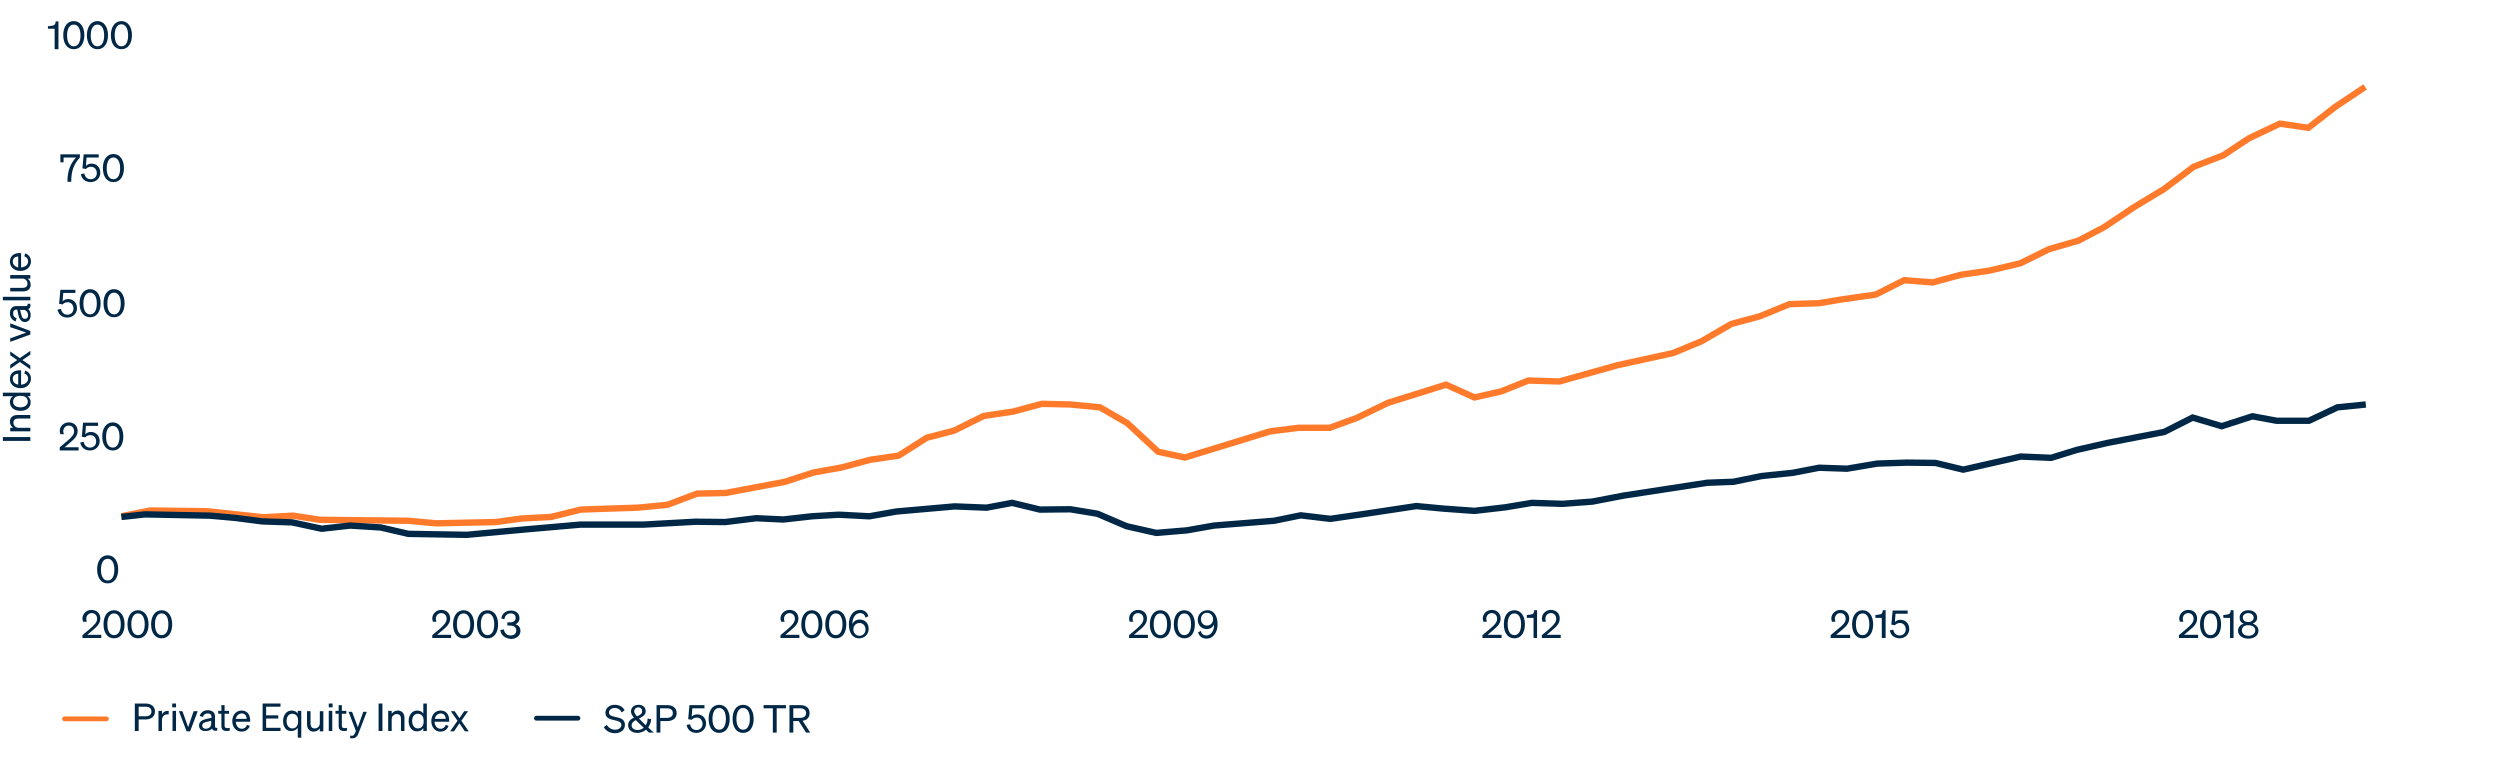 <?xml version="1.0" encoding="utf-8"?>
<svg xmlns="http://www.w3.org/2000/svg" id="Layer_1" style="enable-background:new 0 0 782.5 240.8;" version="1.1" viewBox="0 0 782.5 240.8" x="0px" y="0px">
<style type="text/css">
	.st0{display:none;}
	.st1{enable-background:new    ;}
	.st2{fill:#002846;}
	.st3{fill:none;stroke:#FF7A2B;stroke-width:1.5;stroke-linecap:round;stroke-linejoin:round;stroke-miterlimit:10;}
	.st4{fill:none;stroke:#002846;stroke-width:1.5;stroke-linecap:round;stroke-linejoin:round;stroke-miterlimit:10;}
	.st5{fill:none;stroke:#FF7A2B;stroke-width:2;}
	.st6{fill:none;stroke:#002846;stroke-width:2;}
	.st7{fill:none;}
</style>
<g class="st0" id="Layer_3">
</g>
<g id="Layer_2_1_">
	<g class="st1">
		<path class="st2" d="M9.5,138H0.9v-1.2h8.6V138z"/>
		<path class="st2" d="M3.1,132c0-1.3,0.9-2.1,2.3-2.1h4.1v1.1H5.7c-0.9,0-1.5,0.4-1.5,1.3c0,0.8,0.6,1.6,1.6,1.6h3.7v1.1H3.2v-1.1&#xA;			h0.9C3.6,133.5,3.1,132.9,3.1,132z"/>
		<path class="st2" d="M6.4,128.6c-1.8,0-3.3-1-3.3-2.7c0-0.9,0.4-1.6,1-1.9H0.9v-1.1h8.6v1.1H8.6c0.6,0.4,1,1.1,1,1.9&#xA;			C9.6,127.7,8.2,128.6,6.4,128.6z M4.1,125.7c0,1.2,1,1.8,2.3,1.8c1.3,0,2.3-0.7,2.3-1.8c0-0.9-0.6-1.8-2.1-1.8H6.2&#xA;			C4.7,123.9,4.1,124.8,4.1,125.7z"/>
		<path class="st2" d="M6.4,121.5c-1.9,0-3.3-1.2-3.3-2.9c0-1.8,1.3-2.7,3.1-2.7h0.4v4.5c1.3-0.1,2.2-0.8,2.2-1.9&#xA;			c0-0.8-0.5-1.4-1.2-1.6l0.3-0.9c1.1,0.4,1.8,1.3,1.8,2.6C9.6,120.3,8.3,121.5,6.4,121.5z M5.7,120.4v-3.4c-0.9,0-1.7,0.5-1.7,1.6&#xA;			C4,119.6,4.7,120.2,5.7,120.4z"/>
		<path class="st2" d="M3.2,114.2l2.2-1.5l-2.2-1.5V110l3,2.1l3.3-2.3v1.2L7,112.7l2.5,1.7v1.2l-3.3-2.3l-3,2.1V114.2z"/>
		<path class="st2" d="M3.2,101.2l6.3,2.4v1.1L3.2,107v-1.1l5-1.8l-5-1.7V101.2z"/>
		<path class="st2" d="M7.8,100.8c-1.2,0-1.8-1-2.1-2.4l-0.3-1.5H5.2c-0.7,0-1.1,0.4-1.1,1.2c0,0.8,0.4,1.3,1.1,1.5l-0.3,1&#xA;			c-1-0.3-1.8-1.2-1.8-2.5c0-1.4,0.7-2.3,2-2.3h3.1c0.4,0,0.5-0.3,0.4-0.7h0.9c0.1,1-0.1,1.5-0.7,1.6c0.5,0.4,0.8,1.1,0.8,1.9&#xA;			C9.6,99.9,8.9,100.8,7.8,100.8z M7.8,99.8c0.6,0,1-0.4,1-1.1c0-0.9-0.6-1.7-1.4-1.7H6.3l0.3,1.2C6.8,99.1,7,99.8,7.8,99.8z"/>
		<path class="st2" d="M9.5,94H0.9v-1.1h8.6V94z"/>
		<path class="st2" d="M9.6,89.1c0,1.3-0.9,2.1-2.3,2.1H3.2v-1.1h3.9c0.9,0,1.5-0.4,1.5-1.3c0-0.8-0.6-1.6-1.6-1.6H3.2v-1.1h6.3v1.1&#xA;			H8.6C9.2,87.6,9.6,88.2,9.6,89.1z"/>
		<path class="st2" d="M6.4,84.8c-1.9,0-3.3-1.2-3.3-2.9c0-1.8,1.3-2.7,3.1-2.7h0.4v4.5c1.3-0.1,2.2-0.8,2.2-1.9&#xA;			c0-0.8-0.5-1.4-1.2-1.6l0.3-0.9c1.1,0.4,1.8,1.3,1.8,2.6C9.6,83.6,8.3,84.8,6.4,84.8z M5.7,83.7v-3.4c-0.9,0-1.7,0.5-1.7,1.6&#xA;			C4,82.8,4.7,83.5,5.7,83.7z"/>
	</g>
	<g class="st1">
		<path class="st2" d="M48.5,222.7c0,1.6-1.2,2.5-3,2.5h-2.1v3.6h-1.2v-8.6h3.3C47.3,220.2,48.5,221.1,48.5,222.7z M47.4,222.7&#xA;			c0-1-0.7-1.5-1.9-1.5h-2.1v3h2.1C46.7,224.2,47.4,223.7,47.4,222.7z"/>
		<path class="st2" d="M52.3,223.6c-0.9,0-1.6,0.7-1.6,1.8v3.4h-1.1v-6.3h1.1v1.1c0.3-0.6,0.9-1.1,1.7-1.1c0.2,0,0.3,0,0.4,0v1.1&#xA;			C52.6,223.6,52.5,223.6,52.3,223.6z"/>
		<path class="st2" d="M55.1,220.2v1.2h-1.2v-1.2H55.1z M54,228.8v-6.3h1.1v6.3H54z"/>
		<path class="st2" d="M61.9,222.6l-2.4,6.3h-1.1l-2.4-6.3h1.1l1.8,5l1.7-5H61.9z"/>
		<path class="st2" d="M62.3,227.1c0-1.2,1-1.8,2.4-2.1l1.5-0.3v-0.3c0-0.7-0.4-1.1-1.2-1.1c-0.8,0-1.3,0.4-1.5,1.1l-1-0.3&#xA;			c0.3-1,1.2-1.8,2.5-1.8c1.4,0,2.3,0.7,2.3,2v3.1c0,0.4,0.3,0.5,0.7,0.4v0.9c-1,0.1-1.5-0.1-1.6-0.7c-0.4,0.5-1.1,0.8-1.9,0.8&#xA;			C63.2,228.9,62.3,228.3,62.3,227.1z M63.3,227.1c0,0.6,0.4,1,1.1,1c0.9,0,1.7-0.6,1.7-1.4v-1.1l-1.2,0.3&#xA;			C64,226.1,63.3,226.3,63.3,227.1z"/>
		<path class="st2" d="M70.3,220.7v1.8h1.4v0.9h-1.4v3.7c0,0.7,0.3,0.8,0.9,0.8c0.3,0,0.4,0,0.7-0.1v0.9c-0.3,0.1-0.6,0.1-0.9,0.1&#xA;			c-1.1,0-1.7-0.4-1.7-1.6v-3.8h-1v-0.9h1v-1.8H70.3z"/>
		<path class="st2" d="M72.7,225.7c0-1.9,1.2-3.3,2.9-3.3c1.8,0,2.7,1.3,2.7,3.1v0.4h-4.5c0.1,1.3,0.8,2.2,1.9,2.2&#xA;			c0.8,0,1.4-0.5,1.6-1.2l0.9,0.3c-0.4,1.1-1.3,1.8-2.6,1.8C73.9,229,72.7,227.6,72.7,225.7z M73.8,225h3.4c0-0.9-0.5-1.7-1.6-1.7&#xA;			C74.7,223.4,74,224,73.8,225z"/>
		<path class="st2" d="M87.1,224.9h-3.8v2.9h4.5v1h-5.6v-8.6h5.6v1h-4.5v2.7h3.8V224.9z"/>
		<path class="st2" d="M88.6,225.7c0-1.8,1-3.3,2.7-3.3c0.9,0,1.6,0.4,1.9,1v-0.9h1.1v8.4h-1.1v-3.1c-0.4,0.6-1.1,1-1.9,1&#xA;			C89.6,229,88.6,227.5,88.6,225.7z M91.5,223.4c-1.2,0-1.8,1-1.8,2.3c0,1.3,0.7,2.3,1.8,2.3c0.9,0,1.8-0.6,1.8-2.1v-0.4&#xA;			C93.3,224,92.4,223.4,91.5,223.4z"/>
		<path class="st2" d="M98.2,229c-1.3,0-2.1-0.9-2.1-2.3v-4.1h1.1v3.9c0,0.9,0.4,1.5,1.3,1.5c0.8,0,1.6-0.6,1.6-1.6v-3.8h1.1v6.3&#xA;			h-1.1V228C99.7,228.5,99.1,229,98.2,229z"/>
		<path class="st2" d="M104.1,220.2v1.2h-1.2v-1.2H104.1z M102.9,228.8v-6.3h1.1v6.3H102.9z"/>
		<path class="st2" d="M107,220.7v1.8h1.4v0.9H107v3.7c0,0.7,0.3,0.8,0.9,0.8c0.3,0,0.4,0,0.7-0.1v0.9c-0.3,0.1-0.6,0.1-0.9,0.1&#xA;			c-1.1,0-1.7-0.4-1.7-1.6v-3.8h-1v-0.9h1v-1.8H107z"/>
		<path class="st2" d="M110.2,231.1c-0.3,0-0.4,0-0.6,0v-0.9c0.2,0,0.3,0.1,0.5,0.1c0.5,0,0.7-0.2,1-0.8l0.3-0.7l-2.3-6h1.1l1.8,4.8&#xA;			l1.7-4.8h1.1l-2.7,7C111.8,230.5,111.3,231.1,110.2,231.1z"/>
		<path class="st2" d="M118.5,228.8v-8.6h1.2v8.6H118.5z"/>
		<path class="st2" d="M124.5,222.4c1.3,0,2.1,0.9,2.1,2.3v4.1h-1.1V225c0-0.9-0.4-1.5-1.3-1.5c-0.8,0-1.6,0.6-1.6,1.6v3.7h-1.1&#xA;			v-6.3h1.1v0.9C123,222.9,123.6,222.4,124.5,222.4z"/>
		<path class="st2" d="M127.9,225.7c0-1.8,1-3.3,2.7-3.3c0.9,0,1.6,0.4,1.9,1v-3.2h1.1v8.6h-1.1v-0.9c-0.4,0.6-1.1,1-1.9,1&#xA;			C128.9,229,127.9,227.5,127.9,225.7z M130.8,223.4c-1.2,0-1.8,1-1.8,2.3c0,1.3,0.7,2.3,1.8,2.3c0.9,0,1.8-0.6,1.8-2.1v-0.4&#xA;			C132.6,224,131.7,223.4,130.8,223.4z"/>
		<path class="st2" d="M135,225.7c0-1.9,1.2-3.3,2.9-3.3c1.8,0,2.7,1.3,2.7,3.1v0.4H136c0.1,1.3,0.8,2.2,1.9,2.2&#xA;			c0.8,0,1.4-0.5,1.6-1.2l0.9,0.3c-0.4,1.1-1.3,1.8-2.6,1.8C136.2,229,135,227.6,135,225.7z M136.1,225h3.4c0-0.9-0.5-1.7-1.6-1.7&#xA;			C136.9,223.4,136.3,224,136.1,225z"/>
		<path class="st2" d="M142.3,222.6l1.5,2.2l1.5-2.2h1.2l-2.1,3l2.3,3.3h-1.2l-1.7-2.5l-1.7,2.5h-1.2l2.3-3.3l-2.1-3H142.3z"/>
	</g>
	<g class="st1">
		<path class="st2" d="M192.5,228.4c1.1,0,2-0.6,2-1.5c0-1-1-1.2-2.3-1.5c-1.4-0.3-2.7-0.7-2.7-2.3c0-1.5,1.3-2.5,2.9-2.5&#xA;			c1.5,0,2.6,0.7,3.1,1.7l-0.9,0.7c-0.4-0.8-1.1-1.4-2.2-1.4c-1,0-1.8,0.6-1.8,1.4c0,0.9,0.8,1.1,2,1.4c1.4,0.3,3,0.6,3,2.5&#xA;			c0,1.6-1.4,2.6-3.1,2.6c-1.5,0-2.9-0.7-3.5-1.9l0.9-0.7C190.5,227.8,191.4,228.4,192.5,228.4z"/>
		<path class="st2" d="M202.9,227.7l1.7,1.6h-1.5l-0.9-0.9c-0.7,0.6-1.7,1-2.7,1c-1.6,0-2.9-0.9-2.9-2.4c0-1.2,0.7-1.8,1.8-2.4&#xA;			c-0.5-0.6-0.9-1.2-0.9-1.9c0-1.2,0.9-2.1,2.4-2.1c1.4,0,2.2,0.9,2.2,2c0,1.1-0.7,1.6-2.1,2.3l2.1,2.1c0.4-0.6,0.6-1.3,0.6-2.1&#xA;			l1.1,0.2C203.8,226,203.4,226.9,202.9,227.7z M199.5,228.5c0.8,0,1.5-0.3,2-0.7l-2.5-2.4c-0.8,0.4-1.3,0.9-1.3,1.7&#xA;			C197.7,227.9,198.5,228.5,199.5,228.5z M199.4,224.2c1.2-0.5,1.6-0.9,1.6-1.6c0-0.6-0.4-1.2-1.2-1.2c-0.7,0-1.3,0.5-1.3,1.3&#xA;			C198.6,223.3,198.9,223.7,199.4,224.2z"/>
		<path class="st2" d="M211.8,223.2c0,1.6-1.2,2.5-3,2.5h-2.1v3.6h-1.2v-8.6h3.3C210.6,220.7,211.8,221.6,211.8,223.2z M210.6,223.2&#xA;			c0-1-0.7-1.5-1.9-1.5h-2.1v3h2.1C209.9,224.7,210.6,224.2,210.6,223.2z"/>
		<path class="st2" d="M216.5,224.3c0.4-0.4,1-0.7,1.7-0.7c1.7,0,2.8,1.2,2.8,2.9c0,1.6-1.3,2.9-3,2.9c-1.6,0-2.8-0.9-3.1-2.5&#xA;			l1.1-0.2c0.2,1.1,0.9,1.8,2,1.8c1.1,0,1.9-0.8,1.9-1.9c0-1.1-0.7-2-1.8-2c-0.7,0-1.3,0.3-1.6,0.7l-1.1-0.2l0.4-4.4h4.7v1h-3.8&#xA;			L216.5,224.3z"/>
		<path class="st2" d="M225.1,220.6c2,0,3.3,1.8,3.3,4.4s-1.2,4.4-3.3,4.4c-2.1,0-3.3-1.8-3.3-4.4S223,220.6,225.1,220.6z&#xA;			 M225.1,228.4c1.4,0,2.1-1.4,2.1-3.4s-0.7-3.4-2.1-3.4c-1.4,0-2.1,1.4-2.1,3.4S223.7,228.4,225.1,228.4z"/>
		<path class="st2" d="M232.6,220.6c2,0,3.3,1.8,3.3,4.4s-1.2,4.4-3.3,4.4c-2.1,0-3.3-1.8-3.3-4.4S230.5,220.6,232.6,220.6z&#xA;			 M232.6,228.4c1.4,0,2.1-1.4,2.1-3.4s-0.7-3.4-2.1-3.4c-1.4,0-2.1,1.4-2.1,3.4S231.2,228.4,232.6,228.4z"/>
		<path class="st2" d="M239,220.7h7v1h-2.9v7.6h-1.2v-7.6H239V220.7z"/>
		<path class="st2" d="M253.4,223.2c0,1.4-0.8,2.2-2.2,2.4l2.4,3.7h-1.3l-2.3-3.6h-1.7v3.6h-1.2v-8.6h3.3&#xA;			C252.3,220.7,253.4,221.6,253.4,223.2z M252.3,223.2c0-1-0.7-1.5-1.9-1.5h-2.1v3h2.1C251.6,224.7,252.3,224.2,252.3,223.2z"/>
	</g>
	<line class="st3" x1="20.2" x2="33.3" y1="225" y2="225"/>
	<line class="st4" x1="167.9" x2="180.9" y1="224.8" y2="224.8"/>
	<polyline class="st5" points="38,161.6 46.9,159.8 64.6,160 82.4,161.9 91.7,161.4 100.2,162.7 127.7,163 136.6,163.8 155.2,163.4 &#xA;		163.2,162.3 172.5,161.8 181.8,159.5 190.3,159.2 199.6,158.9 208.9,158 218.2,154.5 227.1,154.3 245.7,150.8 254.6,147.9 &#xA;		263.5,146.3 272.4,143.9 281.3,142.6 290.1,137 298.6,134.8 307.9,130.2 317.2,128.8 326.1,126.4 335,126.6 344.3,127.5 &#xA;		352.8,132.4 362.5,141.4 370.9,143.2 397.6,135 406.5,133.9 416.2,133.9 424.7,130.8 434.4,126.1 452.6,120.4 461.5,124.4 &#xA;		469.9,122.5 478.4,119.1 488.1,119.4 506.3,114.3 523.7,110.5 532.6,106.8 541.9,101.4 550.8,99 560.1,95.2 569.4,94.9 576.6,93.7 &#xA;		587.1,92.2 596,87.7 604.9,88.4 613.8,86 622.7,84.7 632.4,82.4 641.3,78 650.6,75.3 658.6,71.1 668,64.8 677.3,59.2 686.6,52.2 &#xA;		695.9,48.6 703.9,43.3 713.6,38.7 722.5,40 731,33.4 740.3,27.2"/>
	<polyline class="st6" points="38,161.8 45.4,161 65.8,161.4 73.6,162.1 82.1,163.2 91.4,163.5 100.7,165.5 109.6,164.5 &#xA;		119.2,165.1 127.8,167.1 146.1,167.4 164.5,165.7 181.7,164.2 201.4,164.2 217.7,163.3 227,163.4 236.7,162.2 245.2,162.6 &#xA;		254.1,161.6 262.6,161.1 272.1,161.6 280.6,160.1 298.8,158.5 308.8,158.9 316.8,157.4 325.5,159.5 335,159.4 343.5,160.8 &#xA;		352.6,164.7 361.9,166.8 371.5,166 380,164.5 398.8,163 407.1,161.3 416.4,162.4 428.1,160.7 443.3,158.4 451.8,159.2 461.5,159.9 &#xA;		471.1,158.8 479.5,157.4 489.1,157.7 498.4,157 508.3,155.1 534.4,151.1 542.5,150.8 551.4,149 561.1,148 569.4,146.4 578.1,146.7 &#xA;		587.6,145.1 596.9,144.8 605.8,144.9 614.5,147 632.5,142.9 642,143.3 650.1,140.8 659.8,138.6 669.6,136.7 677.4,135.2 &#xA;		686.3,130.7 695.4,133.4 705,130.3 712.6,131.7 722.7,131.7 731.6,127.5 740.5,126.6"/>
	<g class="st1">
		<path class="st2" d="M33.7,173.8c2,0,3.3,1.8,3.3,4.4s-1.2,4.4-3.3,4.4c-2.1,0-3.3-1.8-3.3-4.4S31.7,173.8,33.7,173.8z&#xA;			 M33.7,181.7c1.4,0,2.1-1.4,2.1-3.4s-0.7-3.4-2.1-3.4c-1.4,0-2.1,1.4-2.1,3.4S32.3,181.7,33.7,181.7z"/>
	</g>
	<g class="st1">
		<path class="st2" d="M23.2,135c0-1.1-0.7-1.8-1.7-1.8c-1,0-1.7,0.8-1.7,1.8c0,0.3,0.1,0.6,0.2,0.9h-1.1c-0.1-0.4-0.2-0.7-0.2-1&#xA;			c0-1.5,1.3-2.7,2.8-2.7c1.7,0,2.8,1.1,2.8,2.7c0,1.5-1,2.5-2.2,3.5l-1.9,1.6h4.4v1h-5.9V140l2.5-2.1&#xA;			C22.3,136.9,23.2,136.1,23.2,135z"/>
		<path class="st2" d="M26.7,135.9c0.4-0.4,1-0.7,1.7-0.7c1.7,0,2.8,1.2,2.8,2.9c0,1.6-1.3,2.9-3,2.9c-1.6,0-2.8-0.9-3.1-2.5&#xA;			l1.1-0.2c0.2,1.1,0.9,1.8,2,1.8c1.1,0,1.9-0.8,1.9-1.9c0-1.1-0.7-2-1.8-2c-0.7,0-1.3,0.3-1.6,0.7l-1.1-0.2l0.4-4.4h4.7v1h-3.8&#xA;			L26.7,135.9z"/>
		<path class="st2" d="M35.3,132.2c2,0,3.3,1.8,3.3,4.4s-1.2,4.4-3.3,4.4c-2.1,0-3.3-1.8-3.3-4.4S33.3,132.2,35.3,132.2z&#xA;			 M35.3,140.1c1.4,0,2.1-1.4,2.1-3.4s-0.7-3.4-2.1-3.4c-1.4,0-2.1,1.4-2.1,3.4S33.9,140.1,35.3,140.1z"/>
	</g>
	<g class="st1">
		<path class="st2" d="M19.6,94.3c0.4-0.4,1-0.7,1.7-0.7c1.7,0,2.8,1.2,2.8,2.9c0,1.6-1.3,2.9-3,2.9c-1.6,0-2.8-0.9-3.1-2.5l1.1-0.2&#xA;			c0.2,1.1,0.9,1.8,2,1.8c1.1,0,1.9-0.8,1.9-1.9c0-1.1-0.7-2-1.8-2c-0.7,0-1.3,0.3-1.6,0.7l-1.1-0.2l0.4-4.4h4.7v1h-3.8L19.6,94.3z"/>
		<path class="st2" d="M28.2,90.5c2,0,3.3,1.8,3.3,4.4s-1.2,4.4-3.3,4.4c-2.1,0-3.3-1.8-3.3-4.4S26.2,90.5,28.2,90.5z M28.2,98.4&#xA;			c1.4,0,2.1-1.4,2.1-3.4s-0.7-3.4-2.1-3.4c-1.4,0-2.1,1.4-2.1,3.4S26.8,98.4,28.2,98.4z"/>
		<path class="st2" d="M35.7,90.5c2,0,3.3,1.8,3.3,4.4s-1.2,4.4-3.3,4.4c-2.1,0-3.3-1.8-3.3-4.4S33.6,90.5,35.7,90.5z M35.7,98.4&#xA;			c1.4,0,2.1-1.4,2.1-3.4s-0.7-3.4-2.1-3.4c-1.4,0-2.1,1.4-2.1,3.4S34.3,98.4,35.7,98.4z"/>
	</g>
	<g class="st1">
		<path class="st2" d="M25,49.3c-2.1,2.3-2.7,4.5-2.7,7.6h-1.2c0-3.3,0.9-5.7,2.7-7.6h-3.9v1.5h-1v-2.5H25V49.3z"/>
		<path class="st2" d="M26.9,51.9c0.4-0.4,1-0.7,1.7-0.7c1.7,0,2.8,1.2,2.8,2.9c0,1.6-1.3,2.9-3,2.9c-1.6,0-2.8-0.9-3.1-2.5l1.1-0.2&#xA;			c0.2,1.1,0.9,1.8,2,1.8c1.1,0,1.9-0.8,1.9-1.9c0-1.1-0.7-2-1.8-2c-0.7,0-1.3,0.3-1.6,0.7l-1.1-0.2l0.4-4.4h4.7v1h-3.8L26.9,51.9z"/>
		<path class="st2" d="M35.5,48.2c2,0,3.3,1.8,3.3,4.4s-1.2,4.4-3.3,4.4c-2.1,0-3.3-1.8-3.3-4.4S33.5,48.2,35.5,48.2z M35.5,56.1&#xA;			c1.4,0,2.1-1.4,2.1-3.4s-0.7-3.4-2.1-3.4c-1.4,0-2.1,1.4-2.1,3.4S34.1,56.1,35.5,56.1z"/>
	</g>
	<g class="st1">
		<path class="st2" d="M15.1,8.2L16,8.1c1-0.1,1.4-0.4,1.4-1.4h0.9v8.7h-1.2V9h-2.1V8.2z"/>
		<path class="st2" d="M23.1,6.6c2,0,3.3,1.8,3.3,4.4s-1.2,4.4-3.3,4.4c-2.1,0-3.3-1.8-3.3-4.4S21,6.6,23.1,6.6z M23.1,14.5&#xA;			c1.4,0,2.1-1.4,2.1-3.4s-0.7-3.4-2.1-3.4c-1.4,0-2.1,1.4-2.1,3.4S21.7,14.5,23.1,14.5z"/>
		<path class="st2" d="M30.5,6.6c2,0,3.3,1.8,3.3,4.4s-1.2,4.4-3.3,4.4c-2.1,0-3.3-1.8-3.3-4.4S28.5,6.6,30.5,6.6z M30.5,14.5&#xA;			c1.4,0,2.1-1.4,2.1-3.4s-0.7-3.4-2.1-3.4c-1.4,0-2.1,1.4-2.1,3.4S29.1,14.5,30.5,14.5z"/>
		<path class="st2" d="M38,6.6c2,0,3.3,1.8,3.3,4.4s-1.2,4.4-3.3,4.4c-2.1,0-3.3-1.8-3.3-4.4S36,6.6,38,6.6z M38,14.5&#xA;			c1.4,0,2.1-1.4,2.1-3.4S39.4,7.6,38,7.6c-1.4,0-2.1,1.4-2.1,3.4S36.6,14.5,38,14.5z"/>
	</g>
	<rect class="st7" height="15.9" width="38.7" x="20.6" y="191.1"/>
	<g class="st1">
		<path class="st2" d="M30.4,193.7c0-1.1-0.7-1.8-1.7-1.8c-1,0-1.7,0.8-1.7,1.8c0,0.3,0.1,0.6,0.2,0.9H26c-0.1-0.4-0.2-0.7-0.2-1&#xA;			c0-1.5,1.3-2.7,2.8-2.7c1.7,0,2.8,1.1,2.8,2.7c0,1.5-1,2.5-2.2,3.5l-1.9,1.6h4.4v1h-5.9v-0.9l2.5-2.1&#xA;			C29.4,195.7,30.4,194.8,30.4,193.7z"/>
		<path class="st2" d="M35.7,191c2,0,3.3,1.8,3.3,4.4s-1.2,4.4-3.3,4.4c-2.1,0-3.3-1.8-3.3-4.4S33.6,191,35.7,191z M35.7,198.8&#xA;			c1.4,0,2.1-1.4,2.1-3.4s-0.7-3.4-2.1-3.4c-1.4,0-2.1,1.4-2.1,3.4S34.3,198.8,35.7,198.8z"/>
		<path class="st2" d="M43.2,191c2,0,3.3,1.8,3.3,4.4s-1.2,4.4-3.3,4.4c-2.1,0-3.3-1.8-3.3-4.4S41.1,191,43.2,191z M43.2,198.8&#xA;			c1.4,0,2.1-1.4,2.1-3.4s-0.7-3.4-2.1-3.4c-1.4,0-2.1,1.4-2.1,3.4S41.8,198.8,43.2,198.8z"/>
		<path class="st2" d="M50.6,191c2,0,3.3,1.8,3.3,4.4s-1.2,4.4-3.3,4.4c-2.1,0-3.3-1.8-3.3-4.4S48.6,191,50.6,191z M50.6,198.8&#xA;			c1.4,0,2.1-1.4,2.1-3.4S52,192,50.6,192c-1.4,0-2.1,1.4-2.1,3.4S49.2,198.8,50.6,198.8z"/>
	</g>
	<rect class="st7" height="15.9" width="38.7" x="129.7" y="191.1"/>
	<g class="st1">
		<path class="st2" d="M139.8,193.7c0-1.1-0.7-1.8-1.7-1.8c-1,0-1.7,0.8-1.7,1.8c0,0.3,0.1,0.6,0.2,0.9h-1.1c-0.1-0.4-0.2-0.7-0.2-1&#xA;			c0-1.5,1.3-2.7,2.8-2.7c1.7,0,2.8,1.1,2.8,2.7c0,1.5-1,2.5-2.2,3.5l-1.9,1.6h4.4v1h-5.9v-0.9l2.5-2.1&#xA;			C138.9,195.7,139.8,194.8,139.8,193.7z"/>
		<path class="st2" d="M145.1,191c2,0,3.3,1.8,3.3,4.4s-1.2,4.4-3.3,4.4c-2.1,0-3.3-1.8-3.3-4.4S143.1,191,145.1,191z M145.1,198.8&#xA;			c1.4,0,2.1-1.4,2.1-3.4s-0.7-3.4-2.1-3.4c-1.4,0-2.1,1.4-2.1,3.4S143.7,198.8,145.1,198.8z"/>
		<path class="st2" d="M152.6,191c2,0,3.3,1.8,3.3,4.4s-1.2,4.4-3.3,4.4c-2.1,0-3.3-1.8-3.3-4.4S150.5,191,152.6,191z M152.6,198.8&#xA;			c1.4,0,2.1-1.4,2.1-3.4s-0.7-3.4-2.1-3.4c-1.4,0-2.1,1.4-2.1,3.4S151.2,198.8,152.6,198.8z"/>
		<path class="st2" d="M156.6,197.2l1.1-0.2c0.2,1.2,1,1.9,2.1,1.9c1.1,0,1.8-0.6,1.8-1.6s-0.8-1.5-1.9-1.5h-0.9v-1h0.9&#xA;			c1,0,1.7-0.5,1.7-1.4c0-0.9-0.6-1.4-1.6-1.4c-1,0-1.8,0.7-1.9,1.8l-1-0.2c0.2-1.4,1.3-2.5,3-2.5c1.7,0,2.7,1,2.7,2.4&#xA;			c0,0.9-0.6,1.7-1.3,1.9c0.9,0.2,1.6,0.9,1.6,2.1c0,1.4-1.2,2.5-3,2.5C158.1,199.8,156.8,198.9,156.6,197.2z"/>
	</g>
	<rect class="st7" height="15.9" width="38.7" x="238.8" y="191.1"/>
	<g class="st1">
		<path class="st2" d="M248.8,193.7c0-1.1-0.7-1.8-1.7-1.8c-1,0-1.7,0.8-1.7,1.8c0,0.3,0.1,0.6,0.2,0.9h-1.1c-0.1-0.4-0.2-0.7-0.2-1&#xA;			c0-1.5,1.3-2.7,2.8-2.7c1.7,0,2.8,1.1,2.8,2.7c0,1.5-1,2.5-2.2,3.5l-1.9,1.6h4.4v1h-5.9v-0.9l2.5-2.1&#xA;			C247.9,195.7,248.8,194.8,248.8,193.7z"/>
		<path class="st2" d="M254.1,191c2,0,3.3,1.8,3.3,4.4s-1.2,4.4-3.3,4.4c-2.1,0-3.3-1.8-3.3-4.4S252.1,191,254.1,191z M254.1,198.8&#xA;			c1.4,0,2.1-1.4,2.1-3.4s-0.7-3.4-2.1-3.4c-1.4,0-2.1,1.4-2.1,3.4S252.7,198.8,254.1,198.8z"/>
		<path class="st2" d="M261.6,191c2,0,3.3,1.8,3.3,4.4s-1.2,4.4-3.3,4.4c-2.1,0-3.3-1.8-3.3-4.4S259.5,191,261.6,191z M261.6,198.8&#xA;			c1.4,0,2.1-1.4,2.1-3.4s-0.7-3.4-2.1-3.4c-1.4,0-2.1,1.4-2.1,3.4S260.2,198.8,261.6,198.8z"/>
		<path class="st2" d="M269.2,191.9c-1.3,0-2.4,1.3-2.4,3.3v0.1c0.4-0.8,1.2-1.4,2.3-1.4c1.6,0,2.8,1.2,2.8,2.9c0,1.7-1.3,3-3,3&#xA;			c-2.2,0-3.2-2-3.2-4.4c0-2.7,1.5-4.5,3.4-4.5c1.5,0,2.4,0.8,2.7,2l-0.9,0.4C270.7,192.5,270.2,191.9,269.2,191.9z M269,195&#xA;			c-1.1,0-1.9,0.9-1.9,2s0.8,2,1.9,2c1.1,0,1.9-0.8,1.9-2S270.1,195,269,195z"/>
	</g>
	<rect class="st7" height="15.9" width="38.7" x="347.9" y="191.1"/>
	<g class="st1">
		<path class="st2" d="M357.9,193.7c0-1.1-0.7-1.8-1.7-1.8c-1,0-1.7,0.8-1.7,1.8c0,0.3,0.1,0.6,0.2,0.9h-1.1c-0.1-0.4-0.2-0.7-0.2-1&#xA;			c0-1.5,1.3-2.7,2.8-2.7c1.7,0,2.8,1.1,2.8,2.7c0,1.5-1,2.5-2.2,3.5l-1.9,1.6h4.4v1h-5.9v-0.9l2.5-2.1&#xA;			C357,195.7,357.9,194.8,357.9,193.7z"/>
		<path class="st2" d="M363.2,191c2,0,3.3,1.8,3.3,4.4s-1.2,4.4-3.3,4.4c-2.1,0-3.3-1.8-3.3-4.4S361.2,191,363.2,191z M363.2,198.8&#xA;			c1.4,0,2.1-1.4,2.1-3.4s-0.7-3.4-2.1-3.4c-1.4,0-2.1,1.4-2.1,3.4S361.8,198.8,363.2,198.8z"/>
		<path class="st2" d="M370.7,191c2,0,3.3,1.8,3.3,4.4s-1.2,4.4-3.3,4.4c-2.1,0-3.3-1.8-3.3-4.4S368.6,191,370.7,191z M370.7,198.8&#xA;			c1.4,0,2.1-1.4,2.1-3.4s-0.7-3.4-2.1-3.4c-1.4,0-2.1,1.4-2.1,3.4S369.3,198.8,370.7,198.8z"/>
		<path class="st2" d="M377.6,198.9c1.3,0,2.4-1.3,2.4-3.3v-0.1c-0.4,0.8-1.2,1.4-2.3,1.4c-1.6,0-2.8-1.2-2.8-2.9c0-1.7,1.3-3,3-3&#xA;			c2.2,0,3.2,2,3.2,4.4c0,2.7-1.5,4.5-3.4,4.5c-1.5,0-2.4-0.8-2.7-2l0.9-0.4C376,198.3,376.6,198.9,377.6,198.9z M377.8,195.8&#xA;			c1.1,0,1.9-0.9,1.9-2s-0.8-2-1.9-2s-1.9,0.8-1.9,2S376.7,195.8,377.8,195.8z"/>
	</g>
	<rect class="st7" height="15.9" width="38.7" x="457" y="191.1"/>
	<g class="st1">
		<path class="st2" d="M468.6,193.7c0-1.1-0.7-1.8-1.7-1.8c-1,0-1.7,0.8-1.7,1.8c0,0.3,0.1,0.6,0.2,0.9h-1.1c-0.1-0.4-0.2-0.7-0.2-1&#xA;			c0-1.5,1.3-2.7,2.8-2.7c1.7,0,2.8,1.1,2.8,2.7c0,1.5-1,2.5-2.2,3.5l-1.9,1.6h4.4v1H464v-0.9l2.5-2.1&#xA;			C467.7,195.7,468.6,194.8,468.6,193.7z"/>
		<path class="st2" d="M474,191c2,0,3.3,1.8,3.3,4.4s-1.2,4.4-3.3,4.4c-2.1,0-3.3-1.8-3.3-4.4S471.9,191,474,191z M474,198.8&#xA;			c1.4,0,2.1-1.4,2.1-3.4s-0.7-3.4-2.1-3.4c-1.4,0-2.1,1.4-2.1,3.4S472.6,198.8,474,198.8z"/>
		<path class="st2" d="M477.9,192.5l0.9-0.1c1-0.1,1.4-0.4,1.4-1.4h0.9v8.7H480v-6.3h-2.1V192.5z"/>
		<path class="st2" d="M487.1,193.7c0-1.1-0.7-1.8-1.7-1.8c-1,0-1.7,0.8-1.7,1.8c0,0.3,0.1,0.6,0.2,0.9h-1.1c-0.1-0.4-0.2-0.7-0.2-1&#xA;			c0-1.5,1.3-2.7,2.8-2.7c1.7,0,2.8,1.1,2.8,2.7c0,1.5-1,2.5-2.2,3.5l-1.9,1.6h4.4v1h-5.9v-0.9l2.5-2.1&#xA;			C486.2,195.7,487.1,194.8,487.1,193.7z"/>
	</g>
	<rect class="st7" height="15.9" width="38.7" x="566.1" y="191.1"/>
	<g class="st1">
		<path class="st2" d="M577.7,193.7c0-1.1-0.7-1.8-1.7-1.8c-1,0-1.7,0.8-1.7,1.8c0,0.3,0.1,0.6,0.2,0.9h-1.1c-0.1-0.4-0.2-0.7-0.2-1&#xA;			c0-1.5,1.3-2.7,2.8-2.7c1.7,0,2.8,1.1,2.8,2.7c0,1.5-1,2.5-2.2,3.5l-1.9,1.6h4.4v1H573v-0.9l2.5-2.1&#xA;			C576.8,195.7,577.7,194.8,577.7,193.7z"/>
		<path class="st2" d="M583,191c2,0,3.3,1.8,3.3,4.4s-1.2,4.4-3.3,4.4c-2.1,0-3.3-1.8-3.3-4.4S581,191,583,191z M583,198.8&#xA;			c1.4,0,2.1-1.4,2.1-3.4s-0.7-3.4-2.1-3.4c-1.4,0-2.1,1.4-2.1,3.4S581.6,198.8,583,198.8z"/>
		<path class="st2" d="M587,192.5l0.9-0.1c1-0.1,1.4-0.4,1.4-1.4h0.9v8.7h-1.2v-6.3H587V192.5z"/>
		<path class="st2" d="M593.1,194.7c0.4-0.4,1-0.7,1.7-0.7c1.7,0,2.8,1.2,2.8,2.9c0,1.6-1.3,2.9-3,2.9c-1.6,0-2.8-0.9-3.1-2.5&#xA;			l1.1-0.2c0.2,1.1,0.9,1.8,2,1.8c1.1,0,1.9-0.8,1.9-1.9c0-1.1-0.7-2-1.8-2c-0.7,0-1.3,0.3-1.6,0.7l-1.1-0.2l0.4-4.4h4.7v1h-3.8&#xA;			L593.1,194.7z"/>
	</g>
	<rect class="st7" height="15.9" width="38.7" x="675.2" y="191.1"/>
	<g class="st1">
		<path class="st2" d="M686.6,193.7c0-1.1-0.7-1.8-1.7-1.8c-1,0-1.7,0.8-1.7,1.8c0,0.3,0.1,0.6,0.2,0.9h-1.1c-0.1-0.4-0.2-0.7-0.2-1&#xA;			c0-1.5,1.3-2.7,2.8-2.7c1.7,0,2.8,1.1,2.8,2.7c0,1.5-1,2.5-2.2,3.5l-1.9,1.6h4.4v1H682v-0.9l2.5-2.1&#xA;			C685.7,195.7,686.6,194.8,686.6,193.7z"/>
		<path class="st2" d="M691.9,191c2,0,3.3,1.8,3.3,4.4s-1.2,4.4-3.3,4.4c-2.1,0-3.3-1.8-3.3-4.4S689.9,191,691.9,191z M691.9,198.8&#xA;			c1.4,0,2.1-1.4,2.1-3.4s-0.7-3.4-2.1-3.4c-1.4,0-2.1,1.4-2.1,3.4S690.5,198.8,691.9,198.8z"/>
		<path class="st2" d="M695.9,192.5l0.9-0.1c1-0.1,1.4-0.4,1.4-1.4h0.9v8.7H698v-6.3h-2.1V192.5z"/>
		<path class="st2" d="M706.5,193.3c0,0.9-0.5,1.5-1.4,1.9c1,0.3,1.8,1.1,1.8,2.2c0,1.5-1.3,2.5-3.2,2.5c-1.8,0-3.2-1-3.2-2.5&#xA;			c0-1.1,0.8-1.9,1.8-2.2c-0.9-0.3-1.3-1-1.3-1.9c0-1.4,1.2-2.3,2.7-2.3C705.3,191,706.5,191.9,706.5,193.3z M701.7,197.3&#xA;			c0,1,0.8,1.7,2.1,1.7c1.2,0,2.1-0.7,2.1-1.7c0-1-0.9-1.6-2.1-1.6C702.5,195.6,701.7,196.3,701.7,197.3z M705.4,193.3&#xA;			c0-0.8-0.7-1.4-1.7-1.4c-1,0-1.7,0.6-1.7,1.4c0,0.9,0.7,1.4,1.7,1.4C704.8,194.7,705.4,194.1,705.4,193.3z"/>
	</g>
</g>
</svg>